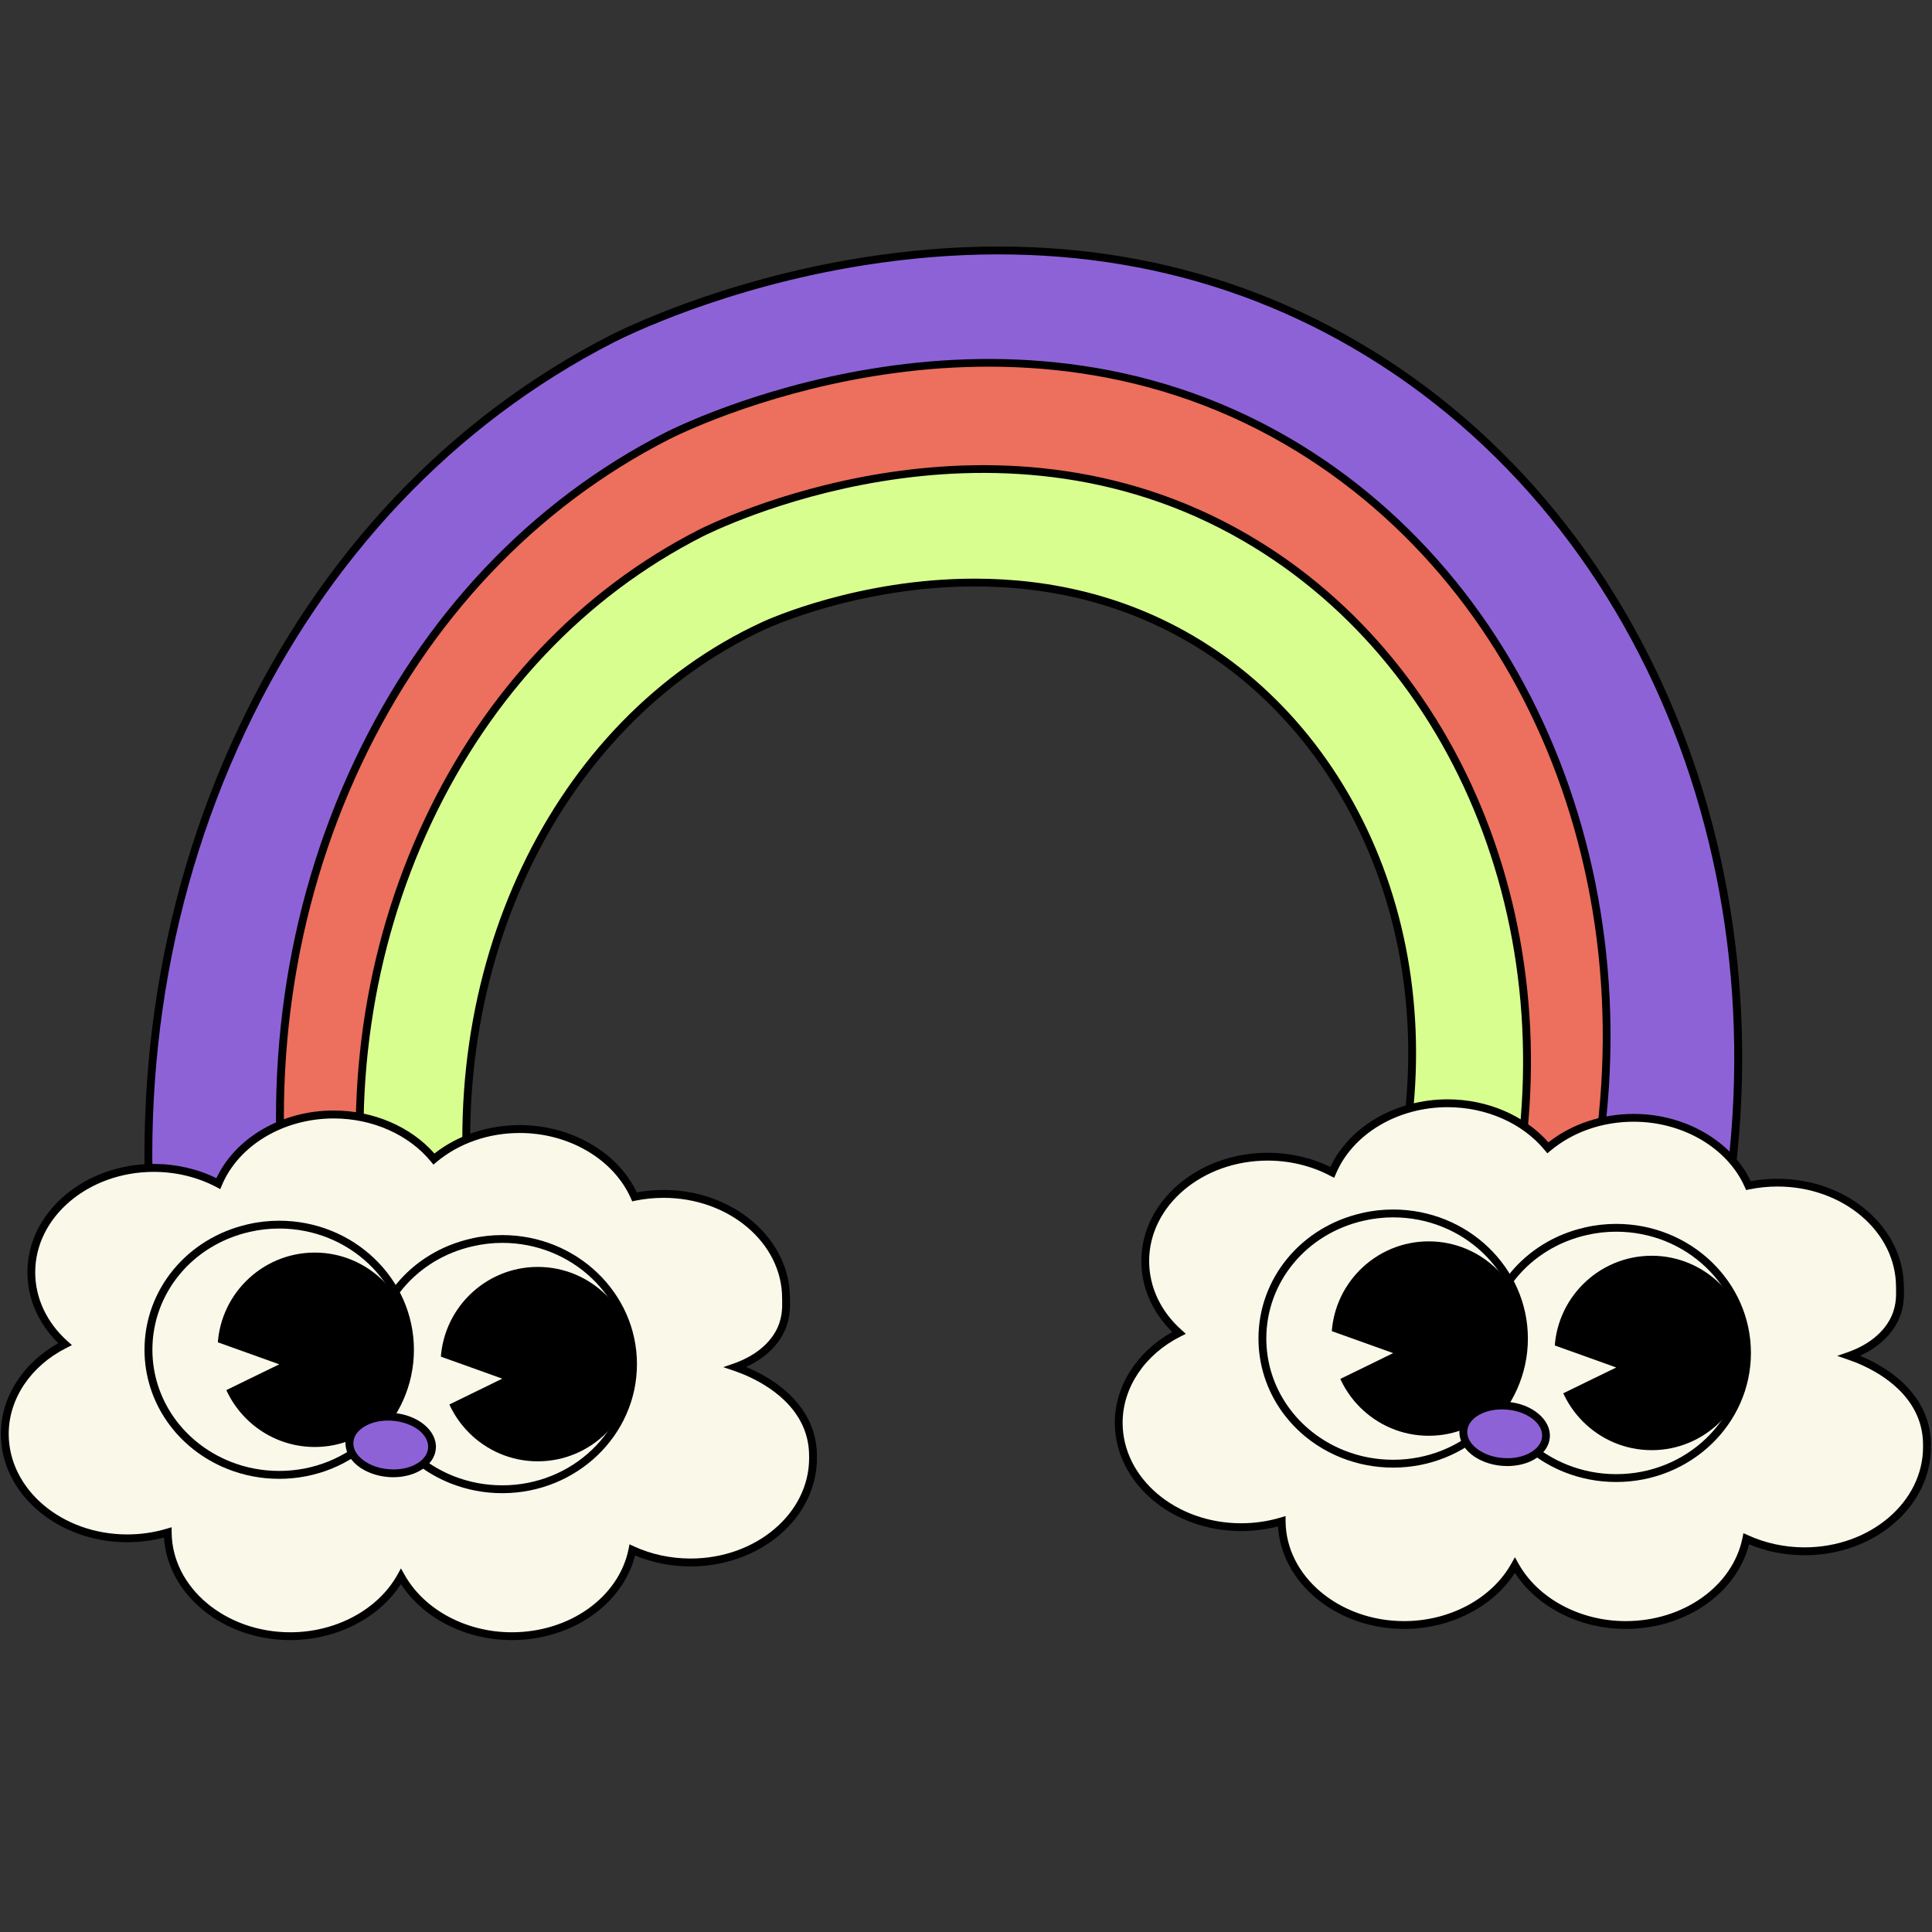 <?xml version="1.0" encoding="UTF-8"?>
<svg xmlns="http://www.w3.org/2000/svg" xmlns:xlink="http://www.w3.org/1999/xlink" width="200" zoomAndPan="magnify" viewBox="0 0 150 150" height="200" preserveAspectRatio="xMidYMid meet" version="1.0">
  <rect x="0" y="0" width="150" height="150" fill="#333333" stroke="none"/>
  <defs>
    <clipPath id="d8b7590180">
      <path d="M 0 86 L 64 86 L 64 127.402 L 0 127.402 Z M 0 86 " clip-rule="nonzero"></path>
    </clipPath>
  </defs>
  <path fill="#8e62d7" d="M 12.371 101.574 C 7.773 69.445 22.262 39.219 47.52 26.305 C 49.512 25.285 78.344 11.145 105.195 26.758 C 128.559 40.34 140.367 70.605 132.555 100.867 C 128.109 101.18 123.66 101.484 119.215 101.797 C 128.004 77.25 120.188 51.402 101.801 38.973 C 80.43 24.52 55.523 35.469 54.305 36.031 C 32.309 46.141 19.242 72.672 23.645 101.238 C 19.887 101.352 16.129 101.465 12.371 101.574 Z M 12.371 101.574 " fill-opacity="1" fill-rule="nonzero"></path>
  <path fill="#000000" d="M 119.219 102.102 C 119.121 102.102 119.031 102.055 118.973 101.977 C 118.914 101.895 118.895 101.789 118.93 101.691 C 123.121 90 123.645 77.293 120.41 65.922 C 117.227 54.738 110.559 45.254 101.637 39.219 C 92.785 33.242 82.324 30.871 70.531 32.172 C 61.281 33.195 54.711 36.18 54.434 36.305 C 32.172 46.539 19.633 73.219 23.945 101.191 C 23.957 101.277 23.934 101.367 23.879 101.434 C 23.824 101.5 23.742 101.539 23.652 101.543 L 12.383 101.879 C 12.23 101.883 12.094 101.77 12.07 101.617 C 9.82 85.863 12.031 70.297 18.477 56.602 C 24.875 43 34.871 32.43 47.387 26.031 C 48.238 25.598 56.023 21.727 66.992 19.992 C 81.172 17.75 94.078 19.938 105.352 26.492 C 129.27 40.398 140.582 71.012 132.855 100.941 C 132.82 101.07 132.711 101.16 132.582 101.168 L 119.242 102.098 C 119.23 102.102 119.223 102.102 119.219 102.102 Z M 76.508 31.23 C 85.953 31.23 94.664 33.777 101.973 38.719 C 111.016 44.836 117.773 54.434 120.992 65.758 C 124.219 77.109 123.746 89.766 119.656 101.461 L 132.312 100.582 C 139.863 70.984 128.668 40.762 105.039 27.02 C 93.891 20.535 81.121 18.375 67.086 20.594 C 56.211 22.316 48.504 26.145 47.66 26.578 C 35.27 32.914 25.367 43.383 19.023 56.863 C 12.668 70.375 10.461 85.719 12.637 101.262 L 23.293 100.945 C 19.094 72.828 31.762 46.055 54.18 35.754 C 54.461 35.625 61.117 32.602 70.465 31.566 C 72.508 31.344 74.523 31.23 76.508 31.23 Z M 76.508 31.23 " fill-opacity="1" fill-rule="nonzero"></path>
  <path fill="#ed6f5e" d="M 22.445 96.664 C 18.609 69.855 30.699 44.629 51.777 33.852 C 53.441 33 77.5 21.203 99.906 34.23 C 119.402 45.566 129.254 70.82 122.738 96.074 C 119.023 96.332 115.316 96.594 111.605 96.852 C 118.941 76.367 112.418 54.797 97.074 44.426 C 79.238 32.363 58.457 41.504 57.438 41.973 C 39.082 50.406 28.176 72.547 31.848 96.387 C 28.715 96.48 25.582 96.57 22.445 96.664 Z M 22.445 96.664 " fill-opacity="1" fill-rule="nonzero"></path>
  <path fill="#000000" d="M 111.164 97.188 L 111.32 96.746 C 114.812 86.996 115.254 76.41 112.555 66.93 C 109.898 57.609 104.344 49.703 96.906 44.676 C 79.055 32.605 58.438 41.848 57.566 42.25 C 39.012 50.777 28.559 73.023 32.152 96.344 L 32.203 96.684 L 22.18 96.98 L 22.141 96.715 C 20.262 83.559 22.109 70.559 27.492 59.121 C 32.836 47.758 41.188 38.93 51.637 33.59 C 52.676 33.059 77.309 20.746 100.059 33.973 C 120.039 45.594 129.484 71.164 123.031 96.156 L 122.977 96.371 Z M 76.012 37.883 C 82.605 37.883 90.137 39.367 97.246 44.172 C 104.801 49.281 110.449 57.305 113.137 66.762 C 115.828 76.219 115.438 86.766 112.047 96.512 L 122.5 95.785 C 128.777 71.121 119.441 45.938 99.754 34.492 C 77.293 21.43 52.941 33.598 51.918 34.125 C 41.59 39.402 33.332 48.137 28.043 59.375 C 22.75 70.625 20.91 83.406 22.711 96.352 L 31.5 96.09 C 28.02 72.625 38.602 50.289 57.312 41.691 C 57.852 41.445 65.793 37.883 76.012 37.883 Z M 76.012 37.883 " fill-opacity="1" fill-rule="nonzero"></path>
  <path fill="#d9fe90" d="M 28.543 96.688 C 25.168 73.094 35.809 50.895 54.355 41.414 C 55.816 40.664 76.988 30.285 96.707 41.746 C 113.863 51.723 122.531 73.945 116.793 96.168 C 113.531 96.395 110.266 96.621 107 96.848 C 113.453 78.824 107.715 59.844 94.215 50.715 C 78.52 40.102 60.234 48.141 59.336 48.555 C 43.184 55.977 33.586 75.461 36.82 96.438 C 34.062 96.523 31.305 96.605 28.543 96.688 Z M 28.543 96.688 " fill-opacity="1" fill-rule="nonzero"></path>
  <path fill="#000000" d="M 106.559 97.188 L 106.715 96.746 C 109.785 88.176 110.172 78.863 107.801 70.531 C 105.469 62.336 100.586 55.391 94.047 50.969 C 78.352 40.359 60.23 48.484 59.465 48.832 C 43.152 56.332 33.961 75.887 37.125 96.395 L 37.176 96.734 L 28.285 97 L 28.246 96.73 C 26.59 85.148 28.219 73.703 32.957 63.633 C 37.664 53.629 45.016 45.855 54.219 41.148 C 55.133 40.68 76.832 29.844 96.863 41.492 C 114.453 51.715 122.773 74.234 117.094 96.246 L 117.039 96.457 Z M 75.68 44.926 C 81.488 44.926 88.125 46.23 94.387 50.465 C 101.043 54.965 106.016 62.035 108.383 70.363 C 110.75 78.68 110.414 87.945 107.441 96.512 L 116.555 95.879 C 122.062 74.199 113.855 52.074 96.551 42.012 C 76.801 30.531 55.391 41.227 54.492 41.684 C 45.406 46.328 38.148 54.008 33.5 63.887 C 28.855 73.777 27.23 85 28.809 96.375 L 36.469 96.148 C 33.422 75.5 42.742 55.852 59.211 48.281 C 59.684 48.062 66.676 44.926 75.68 44.926 Z M 75.68 44.926 " fill-opacity="1" fill-rule="nonzero"></path>
  <g clip-path="url(#d8b7590180)">
    <path fill="#faf8e9" d="M 63.125 113.203 C 63.125 117.676 58.871 121.305 53.617 121.305 C 51.98 121.305 50.445 120.949 49.094 120.332 C 48.32 124.137 44.426 127.031 39.73 127.031 C 35.934 127.031 32.656 125.137 31.129 122.395 C 29.609 125.133 26.328 127.031 22.535 127.031 C 17.301 127.031 13.055 123.43 13.023 118.98 C 12.043 119.273 10.984 119.434 9.883 119.434 C 4.629 119.438 0.371 115.809 0.371 111.328 C 0.371 108.359 2.246 105.762 5.047 104.355 C 3.422 102.902 2.434 100.941 2.434 98.773 C 2.434 94.301 6.688 90.672 11.941 90.672 C 13.777 90.672 15.496 91.117 16.949 91.891 C 18.266 88.762 21.781 86.527 25.906 86.527 C 29.129 86.527 31.98 87.891 33.695 89.984 C 35.41 88.547 37.762 87.656 40.359 87.656 C 44.441 87.656 47.914 89.844 49.266 92.918 C 49.988 92.77 50.742 92.691 51.516 92.691 C 56.77 92.691 61.027 96.32 61.027 100.793 C 61.027 101.324 61.129 102.402 60.453 103.57 C 59.496 105.219 57.715 105.922 57.09 106.137 C 57.914 106.418 61.449 107.711 62.699 110.812 C 63.137 111.879 63.125 112.781 63.125 113.203 Z M 63.125 113.203 " fill-opacity="1" fill-rule="nonzero"></path>
    <path fill="#000000" d="M 39.73 127.336 C 36.164 127.336 32.848 125.645 31.129 122.984 C 29.418 125.645 26.102 127.336 22.535 127.336 C 17.309 127.336 13.008 123.801 12.734 119.375 C 11.816 119.613 10.859 119.738 9.883 119.738 C 4.469 119.738 0.066 115.965 0.066 111.328 C 0.066 108.488 1.766 105.824 4.527 104.285 C 2.977 102.762 2.129 100.82 2.129 98.77 C 2.129 94.137 6.531 90.367 11.941 90.367 C 13.652 90.367 15.324 90.746 16.801 91.473 C 18.289 88.316 21.902 86.219 25.902 86.219 C 28.98 86.219 31.883 87.465 33.73 89.559 C 35.547 88.133 37.887 87.352 40.359 87.352 C 44.332 87.352 47.945 89.441 49.441 92.574 C 50.121 92.449 50.816 92.387 51.52 92.387 C 56.93 92.387 61.332 96.156 61.332 100.793 C 61.332 100.848 61.332 100.906 61.336 100.973 C 61.348 101.586 61.363 102.609 60.715 103.727 C 60 104.965 58.84 105.707 57.926 106.133 C 59.477 106.773 61.957 108.156 62.984 110.703 C 63.426 111.805 63.426 112.738 63.426 113.188 L 63.125 113.211 L 63.426 113.211 C 63.426 117.848 59.023 121.617 53.613 121.617 C 52.125 121.617 50.645 121.324 49.305 120.77 C 48.324 124.594 44.363 127.336 39.73 127.336 Z M 31.129 121.77 L 31.398 122.246 C 32.918 124.973 36.188 126.73 39.734 126.73 C 44.223 126.73 48.035 124.016 48.801 120.277 L 48.875 119.902 L 49.223 120.062 C 50.566 120.68 52.086 121.004 53.617 121.004 C 58.691 121.004 62.82 117.508 62.82 113.211 L 62.82 113.184 C 62.82 112.773 62.82 111.918 62.422 110.93 C 61.305 108.156 58.254 106.859 56.996 106.43 L 56.156 106.145 L 56.992 105.855 C 57.828 105.562 59.355 104.859 60.191 103.422 C 60.754 102.449 60.734 101.535 60.727 100.984 C 60.727 100.918 60.723 100.852 60.723 100.793 C 60.723 96.496 56.594 93 51.52 93 C 50.773 93 50.039 93.074 49.328 93.219 L 49.086 93.273 L 48.984 93.047 C 47.648 90.008 44.18 87.965 40.355 87.965 C 37.918 87.965 35.621 88.77 33.887 90.223 L 33.652 90.422 L 33.457 90.184 C 31.738 88.086 28.914 86.836 25.906 86.836 C 22.02 86.836 18.531 88.918 17.23 92.016 L 17.102 92.324 L 16.809 92.168 C 15.348 91.395 13.668 90.984 11.941 90.984 C 6.867 90.984 2.734 94.48 2.734 98.781 C 2.734 100.785 3.629 102.688 5.25 104.137 L 5.586 104.434 L 5.188 104.637 C 2.406 106.023 0.676 108.59 0.676 111.328 C 0.676 115.633 4.805 119.133 9.883 119.133 C 10.934 119.133 11.961 118.98 12.938 118.691 L 13.324 118.574 L 13.328 118.98 C 13.359 123.25 17.488 126.73 22.535 126.73 C 26.082 126.73 29.352 124.973 30.863 122.25 Z M 31.129 121.77 " fill-opacity="1" fill-rule="nonzero"></path>
  </g>
  <path fill="#faf8e9" d="M 28.84 105.91 C 28.84 109.949 31.422 113.418 35.094 114.883 C 36.293 115.359 37.609 115.625 38.996 115.625 C 44.605 115.625 49.148 111.273 49.148 105.91 C 49.148 100.543 44.605 96.195 38.996 96.195 C 38.188 96.195 37.398 96.285 36.648 96.457 C 32.168 97.469 28.84 101.316 28.84 105.91 Z M 28.84 105.91 " fill-opacity="1" fill-rule="nonzero"></path>
  <path fill="#000000" d="M 38.996 115.93 C 37.605 115.93 36.258 115.672 34.98 115.168 C 31.066 113.609 28.539 109.977 28.539 105.91 C 28.539 101.238 31.844 97.23 36.578 96.164 C 37.363 95.98 38.176 95.891 38.996 95.891 C 44.762 95.891 49.453 100.383 49.453 105.91 C 49.453 111.438 44.762 115.93 38.996 115.93 Z M 38.996 96.496 C 38.223 96.496 37.457 96.586 36.715 96.758 C 32.258 97.762 29.148 101.523 29.148 105.91 C 29.148 109.723 31.527 113.133 35.211 114.602 C 36.414 115.078 37.684 115.32 39 115.32 C 44.43 115.32 48.848 111.098 48.848 105.91 C 48.848 100.723 44.426 96.496 38.996 96.496 Z M 38.996 96.496 " fill-opacity="1" fill-rule="nonzero"></path>
  <path fill="#000000" d="M 49.148 105.91 C 49.148 106.395 49.102 106.875 49.004 107.352 C 48.91 107.828 48.77 108.289 48.586 108.738 C 48.398 109.188 48.172 109.613 47.902 110.02 C 47.633 110.422 47.324 110.797 46.98 111.137 C 46.637 111.48 46.266 111.789 45.859 112.059 C 45.457 112.328 45.031 112.555 44.582 112.742 C 44.133 112.926 43.672 113.066 43.195 113.16 C 42.719 113.258 42.238 113.305 41.754 113.305 C 41.266 113.305 40.785 113.258 40.309 113.16 C 39.836 113.066 39.371 112.926 38.922 112.742 C 38.473 112.555 38.047 112.328 37.645 112.059 C 37.242 111.789 36.867 111.48 36.523 111.137 C 36.18 110.797 35.875 110.422 35.605 110.02 C 35.336 109.613 35.105 109.188 34.922 108.738 C 34.734 108.289 34.594 107.828 34.5 107.352 C 34.406 106.875 34.359 106.395 34.359 105.91 C 34.359 105.426 34.406 104.945 34.5 104.469 C 34.594 103.992 34.734 103.527 34.922 103.078 C 35.105 102.633 35.336 102.207 35.605 101.801 C 35.875 101.398 36.18 101.023 36.523 100.68 C 36.867 100.336 37.242 100.031 37.645 99.762 C 38.047 99.492 38.473 99.266 38.922 99.078 C 39.371 98.891 39.836 98.754 40.309 98.656 C 40.785 98.562 41.266 98.516 41.754 98.516 C 42.238 98.516 42.719 98.562 43.195 98.656 C 43.672 98.754 44.133 98.891 44.582 99.078 C 45.031 99.266 45.457 99.492 45.859 99.762 C 46.266 100.031 46.637 100.336 46.98 100.68 C 47.324 101.023 47.633 101.398 47.902 101.801 C 48.172 102.207 48.398 102.633 48.586 103.078 C 48.77 103.527 48.91 103.992 49.004 104.469 C 49.102 104.945 49.148 105.426 49.148 105.91 Z M 49.148 105.91 " fill-opacity="1" fill-rule="nonzero"></path>
  <path fill="#000000" d="M 41.754 113.457 C 37.59 113.457 34.207 110.07 34.207 105.91 C 34.207 101.75 37.594 98.363 41.754 98.363 C 45.914 98.363 49.301 101.75 49.301 105.91 C 49.301 110.07 45.914 113.457 41.754 113.457 Z M 41.754 98.668 C 37.762 98.668 34.512 101.918 34.512 105.91 C 34.512 109.902 37.762 113.152 41.754 113.152 C 45.746 113.152 48.996 109.902 48.996 105.91 C 48.996 101.918 45.75 98.668 41.754 98.668 Z M 41.754 98.668 " fill-opacity="1" fill-rule="nonzero"></path>
  <path fill="#faf8e9" d="M 34.148 107.305 L 34.262 109.348 L 36.629 108.195 L 38.996 107.039 L 36.516 106.148 L 34.035 105.262 Z M 34.148 107.305 " fill-opacity="1" fill-rule="nonzero"></path>
  <path fill="#faf8e9" d="M 11.527 104.793 C 11.527 108.836 14.109 112.305 17.781 113.766 C 18.98 114.246 20.297 114.508 21.68 114.508 C 27.289 114.508 31.836 110.156 31.836 104.793 C 31.836 99.426 27.293 95.078 21.68 95.078 C 20.871 95.078 20.082 95.168 19.332 95.34 C 14.852 96.355 11.527 100.203 11.527 104.793 Z M 11.527 104.793 " fill-opacity="1" fill-rule="nonzero"></path>
  <path fill="#000000" d="M 21.68 114.816 C 20.289 114.816 18.941 114.559 17.664 114.051 C 13.75 112.496 11.219 108.863 11.219 104.797 C 11.219 100.125 14.527 96.117 19.262 95.051 C 20.047 94.867 20.859 94.777 21.68 94.777 C 27.445 94.777 32.137 99.27 32.137 104.797 C 32.137 110.32 27.445 114.816 21.68 114.816 Z M 21.68 95.383 C 20.906 95.383 20.141 95.469 19.398 95.641 C 14.941 96.645 11.832 100.406 11.832 104.793 C 11.832 108.605 14.211 112.016 17.895 113.484 C 19.094 113.961 20.371 114.203 21.68 114.203 C 27.113 114.203 31.531 109.98 31.531 104.793 C 31.531 99.605 27.109 95.383 21.68 95.383 Z M 21.68 95.383 " fill-opacity="1" fill-rule="nonzero"></path>
  <path fill="#000000" d="M 31.832 104.793 C 31.832 105.277 31.785 105.758 31.691 106.234 C 31.598 106.711 31.457 107.176 31.27 107.621 C 31.086 108.07 30.855 108.496 30.586 108.902 C 30.316 109.305 30.012 109.68 29.668 110.023 C 29.324 110.363 28.949 110.672 28.547 110.941 C 28.145 111.211 27.715 111.438 27.27 111.625 C 26.82 111.809 26.355 111.949 25.883 112.047 C 25.406 112.141 24.926 112.188 24.438 112.188 C 23.953 112.188 23.473 112.141 22.996 112.047 C 22.52 111.949 22.059 111.809 21.609 111.625 C 21.16 111.438 20.734 111.211 20.332 110.941 C 19.926 110.672 19.555 110.363 19.211 110.023 C 18.867 109.68 18.559 109.305 18.289 108.902 C 18.02 108.496 17.793 108.07 17.605 107.621 C 17.422 107.176 17.281 106.711 17.188 106.234 C 17.09 105.758 17.043 105.277 17.043 104.793 C 17.043 104.309 17.09 103.828 17.188 103.352 C 17.281 102.875 17.422 102.41 17.605 101.965 C 17.793 101.516 18.02 101.09 18.289 100.684 C 18.559 100.281 18.867 99.906 19.211 99.562 C 19.555 99.223 19.926 98.914 20.332 98.645 C 20.734 98.375 21.16 98.148 21.609 97.961 C 22.059 97.777 22.52 97.637 22.996 97.539 C 23.473 97.445 23.953 97.398 24.438 97.398 C 24.926 97.398 25.406 97.445 25.883 97.539 C 26.355 97.637 26.82 97.777 27.27 97.961 C 27.715 98.148 28.145 98.375 28.547 98.645 C 28.949 98.914 29.324 99.223 29.668 99.562 C 30.012 99.906 30.316 100.281 30.586 100.684 C 30.855 101.09 31.086 101.516 31.27 101.965 C 31.457 102.41 31.598 102.875 31.691 103.352 C 31.785 103.828 31.832 104.309 31.832 104.793 Z M 31.832 104.793 " fill-opacity="1" fill-rule="nonzero"></path>
  <path fill="#000000" d="M 24.438 112.344 C 20.277 112.344 16.891 108.957 16.891 104.797 C 16.891 100.637 20.277 97.25 24.438 97.25 C 28.598 97.25 31.984 100.637 31.984 104.797 C 31.984 108.957 28.598 112.344 24.438 112.344 Z M 24.438 97.551 C 20.445 97.551 17.195 100.801 17.195 104.793 C 17.195 108.785 20.445 112.035 24.438 112.035 C 28.43 112.035 31.68 108.785 31.68 104.793 C 31.68 100.801 28.43 97.551 24.438 97.551 Z M 24.438 97.551 " fill-opacity="1" fill-rule="nonzero"></path>
  <path fill="#faf8e9" d="M 16.836 106.191 L 16.945 108.234 L 19.312 107.078 L 21.68 105.926 L 19.199 105.035 L 16.723 104.148 Z M 16.836 106.191 " fill-opacity="1" fill-rule="nonzero"></path>
  <path fill="#8e62d7" d="M 30.512 110.004 C 30.934 110.039 31.34 110.125 31.723 110.266 C 32.105 110.41 32.441 110.594 32.723 110.824 C 33.008 111.051 33.223 111.309 33.363 111.59 C 33.504 111.867 33.562 112.152 33.539 112.441 C 33.516 112.734 33.414 113.004 33.227 113.258 C 33.043 113.516 32.793 113.73 32.477 113.914 C 32.16 114.094 31.801 114.223 31.402 114.305 C 31 114.383 30.586 114.406 30.16 114.371 C 29.738 114.336 29.332 114.25 28.949 114.105 C 28.566 113.965 28.23 113.781 27.949 113.551 C 27.664 113.32 27.449 113.066 27.309 112.785 C 27.168 112.508 27.109 112.223 27.133 111.93 C 27.156 111.641 27.258 111.371 27.441 111.117 C 27.629 110.859 27.879 110.645 28.195 110.461 C 28.512 110.281 28.871 110.152 29.27 110.07 C 29.672 109.992 30.086 109.969 30.512 110.004 Z M 30.512 110.004 " fill-opacity="1" fill-rule="nonzero"></path>
  <path fill="#000000" d="M 30.535 114.691 C 30.402 114.691 30.273 114.688 30.137 114.676 C 29.223 114.602 28.375 114.285 27.754 113.789 C 27.102 113.262 26.773 112.594 26.828 111.906 C 26.883 111.219 27.312 110.613 28.043 110.195 C 28.73 109.801 29.617 109.629 30.535 109.699 C 32.469 109.852 33.949 111.094 33.84 112.469 C 33.742 113.746 32.297 114.691 30.535 114.691 Z M 30.129 110.293 C 29.465 110.293 28.84 110.445 28.344 110.73 C 27.797 111.043 27.477 111.477 27.438 111.961 C 27.395 112.441 27.645 112.922 28.137 113.316 C 28.664 113.738 29.391 114.008 30.188 114.07 C 31.789 114.203 33.156 113.461 33.238 112.422 C 33.32 111.383 32.09 110.438 30.488 110.309 C 30.367 110.297 30.246 110.293 30.129 110.293 Z M 33.543 112.445 Z M 33.543 112.445 " fill-opacity="1" fill-rule="nonzero"></path>
  <path fill="#faf8e9" d="M 149.613 112.336 C 149.613 116.809 145.355 120.438 140.105 120.438 C 138.465 120.438 136.93 120.082 135.582 119.465 C 134.805 123.27 130.91 126.164 126.219 126.164 C 122.422 126.164 119.145 124.27 117.617 121.527 C 116.094 124.266 112.816 126.164 109.02 126.164 C 103.789 126.164 99.543 122.562 99.512 118.113 C 98.527 118.406 97.469 118.566 96.367 118.566 C 91.117 118.566 86.859 114.938 86.859 110.457 C 86.859 107.488 88.734 104.891 91.535 103.484 C 89.91 102.031 88.918 100.07 88.918 97.902 C 88.918 93.43 93.176 89.805 98.426 89.805 C 100.266 89.805 101.98 90.246 103.438 91.02 C 104.75 87.891 108.27 85.656 112.391 85.656 C 115.617 85.656 118.465 87.023 120.184 89.117 C 121.895 87.676 124.246 86.785 126.848 86.785 C 130.926 86.785 134.402 88.973 135.754 92.051 C 136.473 91.898 137.227 91.82 138.004 91.82 C 143.258 91.82 147.512 95.449 147.512 99.922 C 147.512 100.453 147.617 101.535 146.938 102.699 C 145.984 104.348 144.199 105.051 143.574 105.27 C 144.402 105.547 147.938 106.84 149.188 109.941 C 149.621 111.008 149.613 111.914 149.613 112.336 Z M 149.613 112.336 " fill-opacity="1" fill-rule="nonzero"></path>
  <path fill="#000000" d="M 126.219 126.469 C 122.648 126.469 119.336 124.777 117.617 122.117 C 115.902 124.777 112.59 126.469 109.02 126.469 C 103.797 126.469 99.492 122.934 99.223 118.508 C 98.305 118.746 97.344 118.871 96.367 118.871 C 90.957 118.871 86.555 115.098 86.555 110.457 C 86.555 107.621 88.254 104.953 91.016 103.414 C 89.465 101.891 88.613 99.949 88.613 97.902 C 88.613 93.27 93.016 89.5 98.426 89.5 C 100.137 89.5 101.812 89.879 103.289 90.605 C 104.773 87.449 108.387 85.352 112.391 85.352 C 115.469 85.352 118.371 86.598 120.219 88.691 C 122.031 87.266 124.375 86.484 126.848 86.484 C 130.816 86.484 134.434 88.574 135.93 91.707 C 136.605 91.582 137.305 91.52 138.004 91.52 C 143.414 91.52 147.816 95.289 147.816 99.926 C 147.816 99.98 147.816 100.039 147.82 100.105 C 147.832 100.719 147.852 101.742 147.203 102.859 C 146.484 104.098 145.324 104.84 144.414 105.266 C 145.961 105.906 148.445 107.289 149.473 109.836 C 149.918 110.938 149.918 111.871 149.918 112.32 L 149.613 112.344 L 149.918 112.344 C 149.918 116.98 145.516 120.75 140.105 120.75 C 138.617 120.75 137.133 120.457 135.797 119.902 C 134.812 123.723 130.852 126.469 126.219 126.469 Z M 117.617 120.902 L 117.883 121.379 C 119.398 124.105 122.672 125.863 126.219 125.863 C 130.707 125.863 134.52 123.148 135.285 119.41 L 135.359 119.035 L 135.707 119.191 C 137.051 119.809 138.57 120.137 140.102 120.137 C 145.176 120.137 149.305 116.641 149.305 112.34 L 149.305 112.316 C 149.305 111.906 149.305 111.051 148.906 110.059 C 147.789 107.281 144.738 105.984 143.477 105.559 L 142.641 105.27 L 143.477 104.98 C 144.312 104.688 145.84 103.984 146.672 102.543 C 147.238 101.574 147.219 100.656 147.211 100.109 C 147.211 100.039 147.207 99.977 147.207 99.918 C 147.207 95.617 143.078 92.121 138 92.121 C 137.258 92.121 136.52 92.199 135.809 92.344 L 135.57 92.395 L 135.469 92.172 C 134.133 89.133 130.664 87.09 126.84 87.09 C 124.402 87.09 122.105 87.891 120.371 89.348 L 120.137 89.543 L 119.941 89.309 C 118.223 87.211 115.398 85.961 112.387 85.961 C 108.504 85.961 105.02 88.043 103.715 91.141 L 103.586 91.445 L 103.289 91.293 C 101.832 90.52 100.148 90.109 98.426 90.109 C 93.348 90.109 89.219 93.605 89.219 97.902 C 89.219 99.91 90.109 101.812 91.734 103.258 L 92.066 103.559 L 91.668 103.758 C 88.887 105.156 87.16 107.723 87.16 110.461 C 87.16 114.766 91.289 118.266 96.363 118.266 C 97.418 118.266 98.445 118.113 99.418 117.824 L 99.809 117.707 L 99.812 118.113 C 99.844 122.383 103.973 125.863 109.016 125.863 C 112.566 125.863 115.836 124.105 117.348 121.383 Z M 117.617 120.902 " fill-opacity="1" fill-rule="nonzero"></path>
  <path fill="#faf8e9" d="M 115.328 105.039 C 115.328 109.082 117.91 112.551 121.582 114.012 C 122.781 114.492 124.098 114.754 125.484 114.754 C 131.09 114.754 135.637 110.402 135.637 105.039 C 135.637 99.672 131.094 95.324 125.484 95.324 C 124.672 95.324 123.887 95.414 123.133 95.59 C 118.652 96.602 115.328 100.449 115.328 105.039 Z M 115.328 105.039 " fill-opacity="1" fill-rule="nonzero"></path>
  <path fill="#000000" d="M 125.484 115.062 C 124.094 115.062 122.742 114.805 121.469 114.301 C 117.551 112.742 115.023 109.109 115.023 105.043 C 115.023 100.371 118.332 96.359 123.066 95.297 C 123.852 95.113 124.664 95.023 125.484 95.023 C 131.25 95.023 135.941 99.516 135.941 105.043 C 135.941 110.57 131.25 115.062 125.484 115.062 Z M 125.484 95.629 C 124.711 95.629 123.941 95.715 123.203 95.887 C 118.746 96.891 115.637 100.656 115.637 105.039 C 115.637 108.852 118.016 112.262 121.695 113.73 C 122.898 114.207 124.172 114.453 125.484 114.453 C 130.918 114.453 135.336 110.227 135.336 105.039 C 135.336 99.852 130.91 95.629 125.484 95.629 Z M 125.484 95.629 " fill-opacity="1" fill-rule="nonzero"></path>
  <path fill="#000000" d="M 135.633 105.039 C 135.633 105.523 135.586 106.004 135.492 106.48 C 135.398 106.957 135.258 107.422 135.07 107.871 C 134.887 108.316 134.656 108.742 134.387 109.148 C 134.117 109.551 133.812 109.926 133.469 110.27 C 133.125 110.613 132.75 110.918 132.348 111.188 C 131.945 111.457 131.52 111.684 131.07 111.871 C 130.621 112.059 130.156 112.195 129.684 112.293 C 129.207 112.387 128.727 112.434 128.238 112.434 C 127.754 112.434 127.273 112.387 126.797 112.293 C 126.32 112.195 125.859 112.059 125.41 111.871 C 124.961 111.684 124.535 111.457 124.133 111.188 C 123.727 110.918 123.355 110.613 123.012 110.27 C 122.668 109.926 122.359 109.551 122.09 109.148 C 121.82 108.742 121.594 108.316 121.406 107.871 C 121.223 107.422 121.082 106.957 120.988 106.48 C 120.891 106.004 120.844 105.523 120.844 105.039 C 120.844 104.555 120.891 104.074 120.988 103.598 C 121.082 103.121 121.223 102.66 121.406 102.211 C 121.594 101.762 121.82 101.336 122.09 100.93 C 122.359 100.527 122.668 100.152 123.012 99.812 C 123.355 99.469 123.727 99.16 124.133 98.891 C 124.535 98.621 124.961 98.395 125.41 98.207 C 125.859 98.023 126.32 97.883 126.797 97.789 C 127.273 97.691 127.754 97.645 128.238 97.645 C 128.727 97.645 129.207 97.691 129.684 97.789 C 130.156 97.883 130.621 98.023 131.07 98.207 C 131.52 98.395 131.945 98.621 132.348 98.891 C 132.75 99.16 133.125 99.469 133.469 99.812 C 133.812 100.152 134.117 100.527 134.387 100.93 C 134.656 101.336 134.887 101.762 135.07 102.211 C 135.258 102.66 135.398 103.121 135.492 103.598 C 135.586 104.074 135.633 104.555 135.633 105.039 Z M 135.633 105.039 " fill-opacity="1" fill-rule="nonzero"></path>
  <path fill="#000000" d="M 128.238 112.59 C 124.078 112.59 120.691 109.203 120.691 105.043 C 120.691 100.879 124.078 97.496 128.238 97.496 C 132.402 97.496 135.785 100.883 135.785 105.043 C 135.785 109.203 132.402 112.59 128.238 112.59 Z M 128.238 97.797 C 124.246 97.797 120.996 101.047 120.996 105.039 C 120.996 109.031 124.246 112.281 128.238 112.281 C 132.23 112.281 135.48 109.031 135.48 105.039 C 135.48 101.047 132.234 97.797 128.238 97.797 Z M 128.238 97.797 " fill-opacity="1" fill-rule="nonzero"></path>
  <path fill="#faf8e9" d="M 120.637 106.438 L 120.746 108.48 L 123.113 107.324 L 125.484 106.172 L 123.004 105.281 L 120.523 104.395 Z M 120.637 106.438 " fill-opacity="1" fill-rule="nonzero"></path>
  <path fill="#faf8e9" d="M 98.016 103.926 C 98.016 107.965 100.594 111.438 104.266 112.898 C 105.465 113.379 106.785 113.641 108.168 113.641 C 113.777 113.641 118.324 109.289 118.324 103.926 C 118.324 98.559 113.781 94.211 108.168 94.211 C 107.359 94.211 106.57 94.301 105.82 94.473 C 101.34 95.484 98.016 99.332 98.016 103.926 Z M 98.016 103.926 " fill-opacity="1" fill-rule="nonzero"></path>
  <path fill="#000000" d="M 108.164 113.945 C 106.773 113.945 105.426 113.688 104.152 113.184 C 100.234 111.625 97.707 107.992 97.707 103.926 C 97.707 99.254 101.016 95.246 105.75 94.18 C 106.535 93.996 107.348 93.906 108.164 93.906 C 113.93 93.906 118.625 98.398 118.625 103.926 C 118.625 109.453 113.93 113.945 108.164 113.945 Z M 108.164 94.516 C 107.391 94.516 106.625 94.602 105.887 94.773 C 101.43 95.777 98.316 99.539 98.316 103.926 C 98.316 107.738 100.699 111.148 104.379 112.617 C 105.582 113.094 106.855 113.336 108.168 113.336 C 113.602 113.336 118.02 109.113 118.02 103.926 C 118.02 98.738 113.598 94.516 108.164 94.516 Z M 108.164 94.516 " fill-opacity="1" fill-rule="nonzero"></path>
  <path fill="#000000" d="M 118.32 103.926 C 118.32 104.41 118.273 104.891 118.176 105.367 C 118.082 105.844 117.941 106.309 117.758 106.754 C 117.57 107.203 117.344 107.629 117.074 108.035 C 116.805 108.438 116.496 108.812 116.152 109.156 C 115.809 109.496 115.438 109.805 115.031 110.074 C 114.629 110.344 114.203 110.57 113.754 110.758 C 113.305 110.941 112.844 111.082 112.367 111.18 C 111.891 111.273 111.41 111.32 110.926 111.32 C 110.441 111.32 109.957 111.273 109.484 111.18 C 109.008 111.082 108.543 110.941 108.094 110.758 C 107.648 110.57 107.219 110.344 106.816 110.074 C 106.414 109.805 106.039 109.496 105.695 109.156 C 105.352 108.812 105.047 108.438 104.777 108.035 C 104.508 107.629 104.281 107.203 104.094 106.754 C 103.906 106.309 103.766 105.844 103.672 105.367 C 103.578 104.891 103.531 104.41 103.531 103.926 C 103.531 103.441 103.578 102.961 103.672 102.484 C 103.766 102.008 103.906 101.543 104.094 101.098 C 104.281 100.648 104.508 100.223 104.777 99.816 C 105.047 99.414 105.352 99.039 105.695 98.695 C 106.039 98.355 106.414 98.047 106.816 97.777 C 107.219 97.508 107.648 97.281 108.094 97.094 C 108.543 96.91 109.008 96.77 109.484 96.672 C 109.957 96.578 110.441 96.531 110.926 96.531 C 111.41 96.531 111.891 96.578 112.367 96.672 C 112.844 96.77 113.305 96.91 113.754 97.094 C 114.203 97.281 114.629 97.508 115.031 97.777 C 115.438 98.047 115.809 98.355 116.152 98.695 C 116.496 99.039 116.805 99.414 117.074 99.816 C 117.344 100.223 117.57 100.648 117.758 101.098 C 117.941 101.543 118.082 102.008 118.176 102.484 C 118.273 102.961 118.32 103.441 118.32 103.926 Z M 118.32 103.926 " fill-opacity="1" fill-rule="nonzero"></path>
  <path fill="#000000" d="M 110.926 111.473 C 106.762 111.473 103.379 108.086 103.379 103.926 C 103.379 99.762 106.766 96.379 110.926 96.379 C 115.086 96.379 118.473 99.766 118.473 103.926 C 118.473 108.09 115.086 111.473 110.926 111.473 Z M 110.926 96.684 C 106.934 96.684 103.684 99.934 103.684 103.926 C 103.684 107.918 106.934 111.168 110.926 111.168 C 114.918 111.168 118.168 107.918 118.168 103.926 C 118.168 99.934 114.918 96.684 110.926 96.684 Z M 110.926 96.684 " fill-opacity="1" fill-rule="nonzero"></path>
  <path fill="#faf8e9" d="M 103.32 105.324 L 103.434 107.363 L 105.801 106.211 L 108.164 105.055 L 105.688 104.168 L 103.207 103.281 Z M 103.32 105.324 " fill-opacity="1" fill-rule="nonzero"></path>
  <path fill="#8e62d7" d="M 116.992 109.137 C 117.418 109.172 117.824 109.258 118.207 109.402 C 118.59 109.543 118.926 109.73 119.207 109.957 C 119.492 110.188 119.703 110.441 119.848 110.723 C 119.988 111.004 120.047 111.289 120.023 111.578 C 120 111.867 119.895 112.141 119.711 112.395 C 119.527 112.648 119.277 112.867 118.961 113.047 C 118.645 113.227 118.285 113.359 117.883 113.438 C 117.484 113.516 117.07 113.539 116.645 113.504 C 116.219 113.473 115.816 113.383 115.434 113.242 C 115.051 113.098 114.715 112.914 114.43 112.684 C 114.148 112.457 113.934 112.203 113.793 111.922 C 113.652 111.641 113.594 111.355 113.617 111.066 C 113.641 110.777 113.742 110.504 113.926 110.25 C 114.109 109.996 114.359 109.777 114.68 109.598 C 114.996 109.414 115.355 109.285 115.754 109.207 C 116.156 109.125 116.57 109.102 116.992 109.137 Z M 116.992 109.137 " fill-opacity="1" fill-rule="nonzero"></path>
  <path fill="#000000" d="M 117.027 113.824 C 116.895 113.824 116.762 113.82 116.625 113.809 C 115.707 113.734 114.863 113.418 114.242 112.922 C 113.586 112.395 113.258 111.727 113.312 111.039 C 113.422 109.668 115.086 108.68 117.02 108.836 C 118.957 108.988 120.438 110.23 120.328 111.602 C 120.273 112.289 119.84 112.895 119.113 113.312 C 118.531 113.648 117.801 113.824 117.027 113.824 Z M 116.617 109.426 C 115.172 109.426 114 110.129 113.922 111.09 C 113.883 111.57 114.133 112.051 114.625 112.445 C 115.152 112.867 115.879 113.137 116.672 113.199 C 117.469 113.266 118.227 113.117 118.816 112.781 C 119.363 112.469 119.688 112.031 119.727 111.551 C 119.809 110.516 118.574 109.566 116.973 109.441 C 116.852 109.43 116.734 109.426 116.617 109.426 Z M 116.617 109.426 " fill-opacity="1" fill-rule="nonzero"></path>
</svg>
